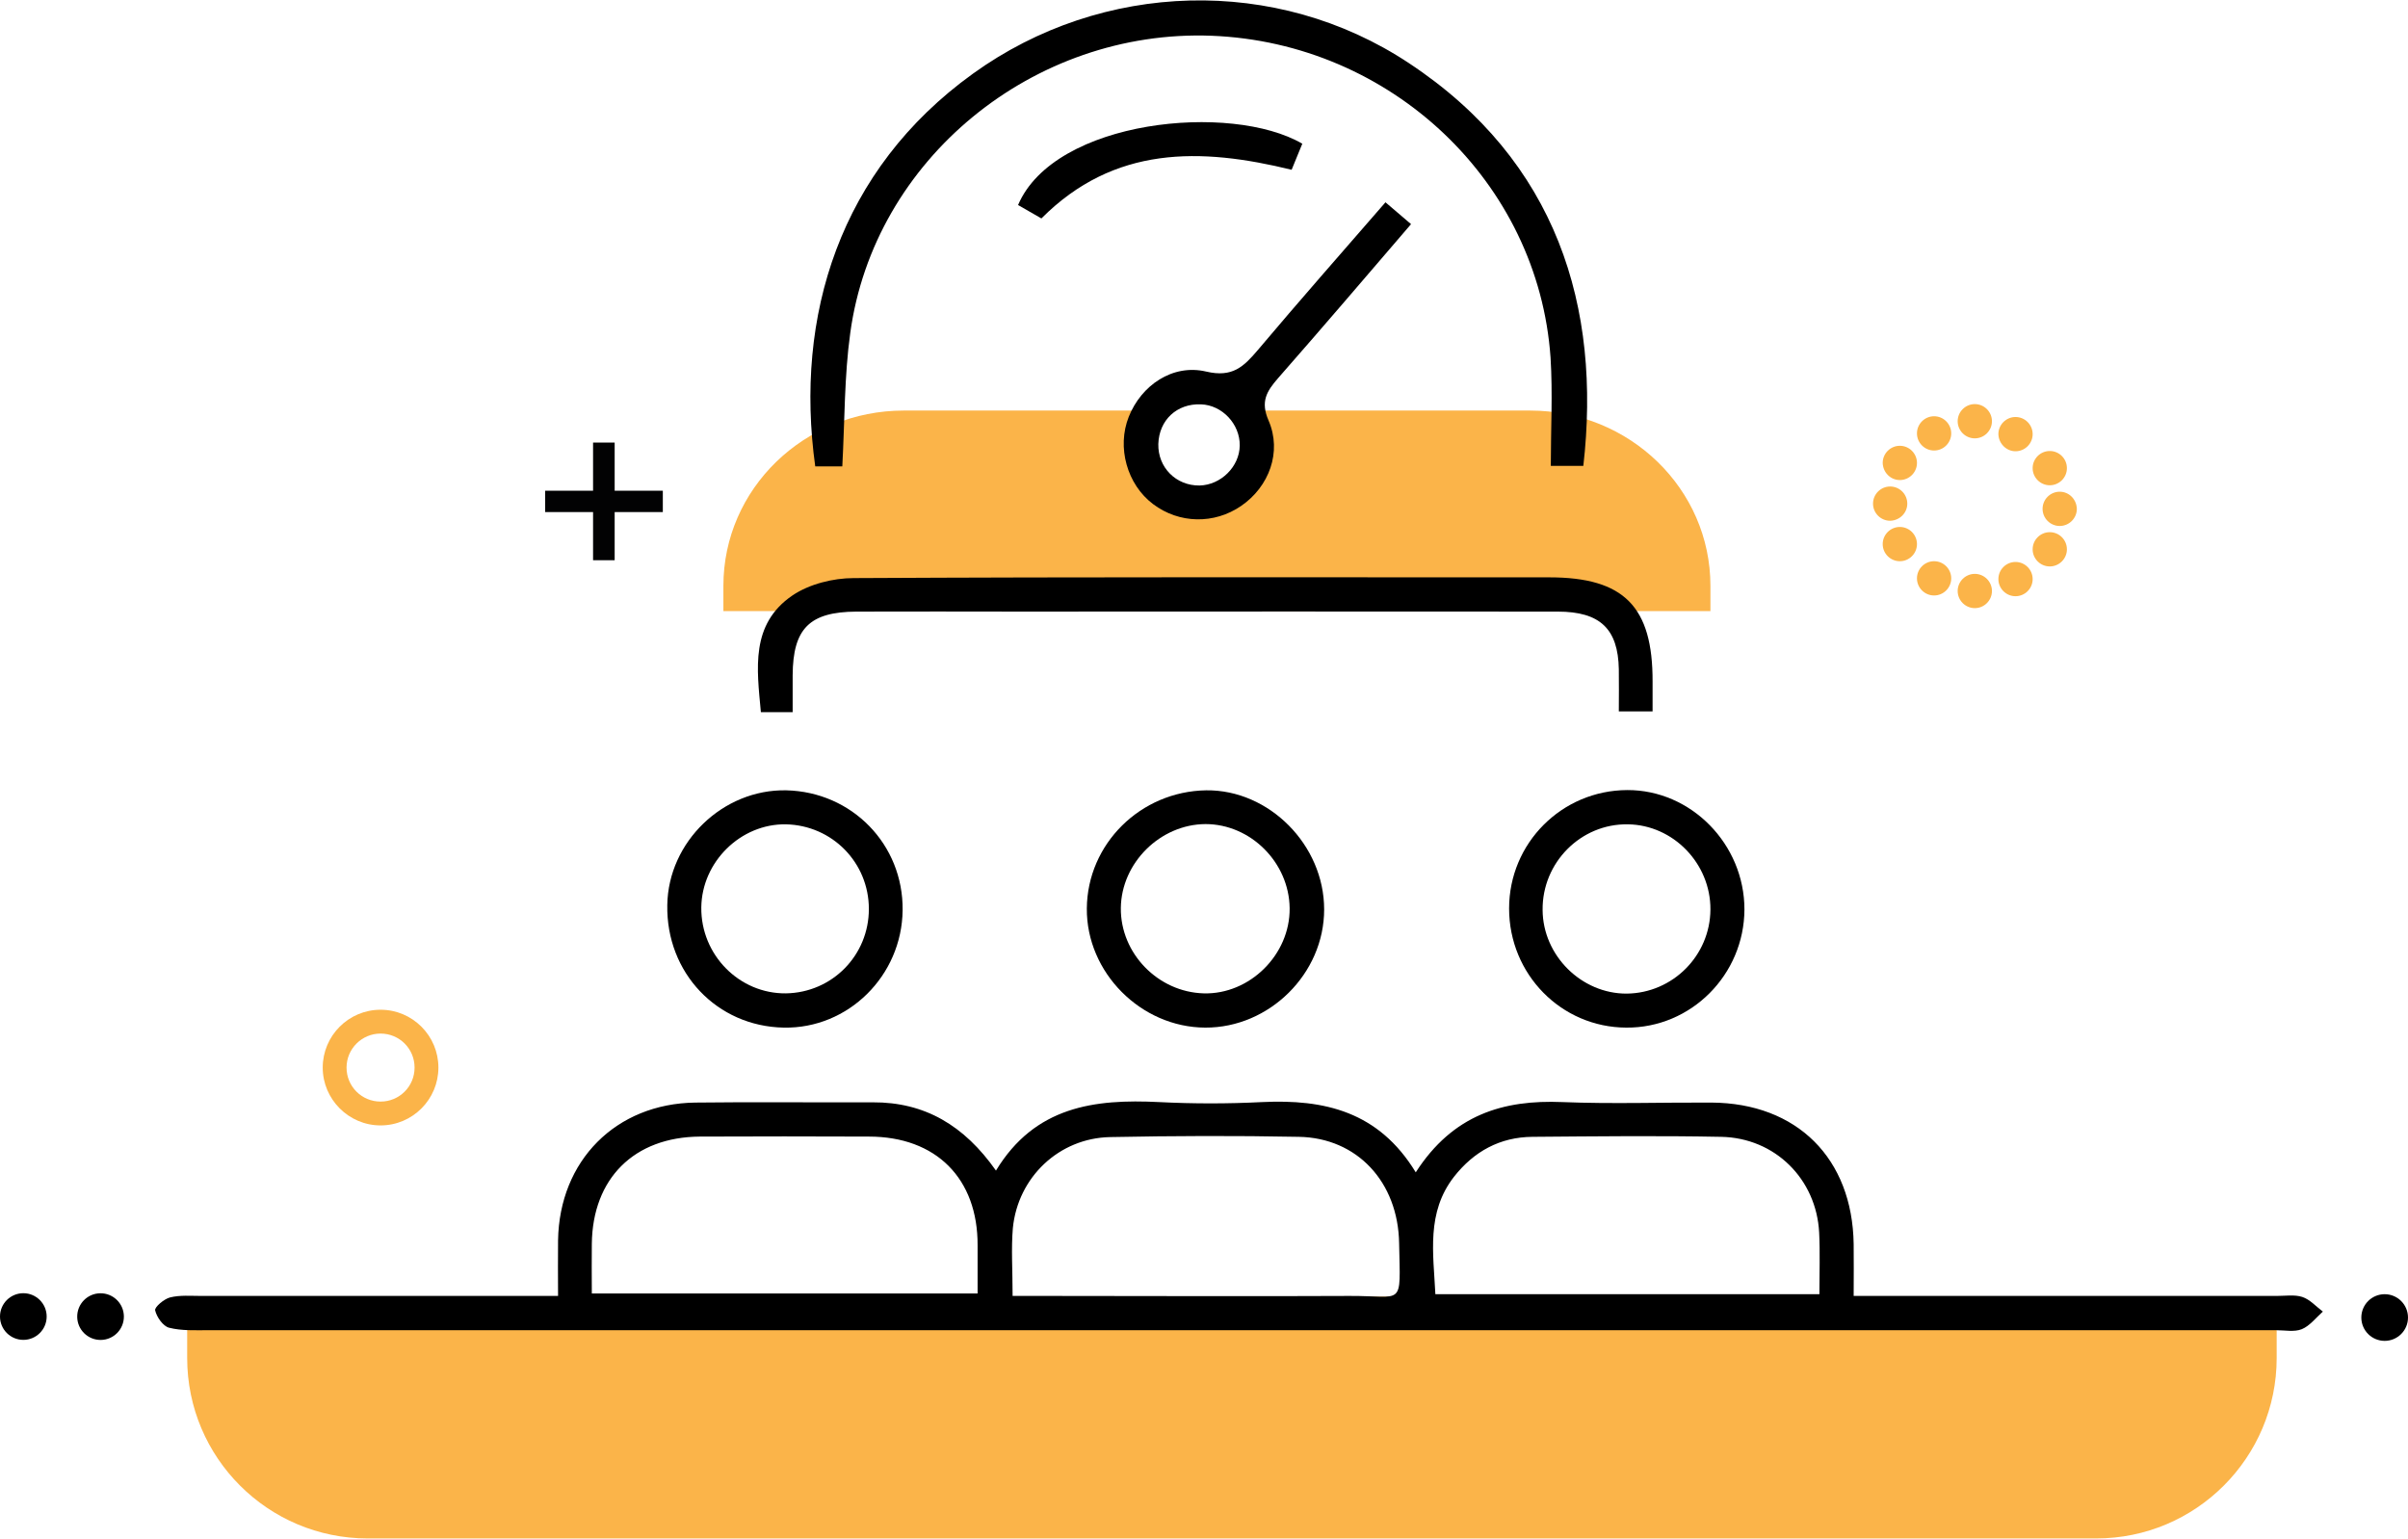 <?xml version="1.0" encoding="utf-8"?>
<!-- Generator: Adobe Illustrator 27.0.0, SVG Export Plug-In . SVG Version: 6.00 Build 0)  -->
<svg version="1.1" id="Calque_1" xmlns="http://www.w3.org/2000/svg" xmlns:xlink="http://www.w3.org/1999/xlink" x="0px" y="0px"
	 viewBox="0 0 970 620" style="enable-background:new 0 0 970 620;" xml:space="preserve">
<style type="text/css">
	.st0{fill:#FBB449;}
	.st1{fill:#020203;}
</style>
<g>
	<path class="st0" d="M75.4,522.4v24.7c0,40.2,32.6,72.7,72.7,72.7h696.3c40.2,0,72.7-32.6,72.7-72.7v-24.7H75.4z"/>
	<path class="st0" d="M616.3,165.4H508.1c1,2.8,1.6,5.8,1.6,8.9c0,14.4-12,26-26.8,26s-26.8-11.7-26.8-26c0-3.1,0.6-6.1,1.6-8.9
		h-93.6c-40.2,0-72.7,31.6-72.7,70.6v10.2H689V236C689,197,656.5,165.4,616.3,165.4z"/>
	<g>
		<path d="M570.3,472.3c15-23.3,35.3-29.3,59.1-28.3c20,0.8,40,0.1,60,0.2c34.5,0.2,56.8,22.5,57.3,57c0.1,6.4,0,12.9,0,20.9
			c5.3,0,9.4,0,13.5,0c52.3,0,104.6,0,156.9,0c3.5,0,7.2-0.6,10.3,0.4s5.6,3.9,8.3,5.9c-2.8,2.5-5.3,5.8-8.5,7.1
			c-3,1.2-6.8,0.4-10.3,0.4c-277.6,0-555.2,0-832.8,0c-5.4,0-10.9,0.3-16-1c-2.4-0.6-5-4.3-5.6-7c-0.3-1.3,3.6-4.6,6-5.2
			c4-1,8.4-0.6,12.6-0.6c42.7,0,85.4,0,128,0c4.5,0,9.1,0,15.7,0c0-8.2-0.1-15.3,0-22.4c0.5-32.1,23.3-55.1,55.3-55.5
			c23.8-0.3,47.7,0,71.5-0.1c20.9-0.1,36.8,9.3,49.6,27.5c15.7-25.9,39.7-28.9,65.7-27.6c13.8,0.7,27.7,0.7,41.5,0
			C533.4,442.8,555.3,447.7,570.3,472.3z M407.9,522.1c5.8,0,10.3,0,14.9,0c40.3,0,80.6,0.2,120.9,0c22-0.1,20.4,4.9,19.9-21.2
			c-0.4-24.8-17-42.5-40.4-42.9c-25.3-0.5-50.7-0.4-76,0.1c-20.6,0.4-37.2,16.2-39.2,36.7C407.3,503.1,407.9,511.5,407.9,522.1z
			 M732.9,521.4c0-8.8,0.3-16.8-0.1-24.8c-1.1-21.6-17.8-38.2-39.5-38.6c-25.3-0.5-50.7-0.2-76,0c-13.1,0.1-23.6,5.9-31.6,16.1
			c-11.2,14.4-8.3,30.8-7.5,47.3C630.2,521.4,681.1,521.4,732.9,521.4z M238.4,521.1c52.2,0,103.4,0,155.4,0c0-7.2,0-13.3,0-19.4
			c0.1-26.9-16.7-43.8-43.8-43.8c-22.7-0.1-45.4-0.1-68.1,0c-26.5,0.2-43.2,16.9-43.5,43.2C238.3,507.2,238.4,513.3,238.4,521.1z"/>
		<path d="M339.3,187.9c-4.1,0-7.6,0-10.9,0c-8.4-60.5,9.8-119.5,63.5-158.2C444-7.9,514.2-9.9,567.5,25.4
			c59.8,39.5,77.6,98.5,70.3,162.3c-3.6,0-7.3,0-13.1,0c0-14.7,0.8-29.2-0.1-43.6C619.7,73.3,560.3,17.2,488,14.4
			c-71.7-2.7-136,49.8-145.5,119.8C340.1,151.5,340.3,169.2,339.3,187.9z"/>
		<path d="M319.3,286.9c-5.1,0-8.5,0-12.8,0c-1.6-17.5-4.3-35.4,12.7-47c6.8-4.6,16.4-7,24.7-7c93.4-0.5,186.8-0.3,280.2-0.3
			c30.1,0,41.7,11.8,41.6,42c0,3.8,0,7.5,0,12c-4.7,0-8.3,0-13.6,0c0-5.8,0.1-11.4,0-17c-0.3-16.2-7.5-23.2-24.6-23.2
			c-72.3-0.1-144.5,0-216.8,0c-21.9,0-43.8-0.1-65.7,0c-18.9,0.1-25.6,6.8-25.7,25.7C319.3,276.5,319.3,281.1,319.3,286.9z"/>
		<path d="M533.4,366.4c0,25.9-22.1,47.7-47.9,47.6c-25.9-0.1-47.9-22.2-47.7-48c0.2-26,21.6-47.2,48.1-47.6
			C511.2,318.1,533.4,340.4,533.4,366.4z M451.5,365.8c-0.2,18.3,15,33.9,33.4,34.4c18.5,0.5,34.8-15.6,34.6-34.3
			c-0.2-18.4-15.7-33.9-33.9-33.9C467.4,332.1,451.7,347.6,451.5,365.8z"/>
		<path d="M363.6,366.7c-0.3,26.4-21.9,47.8-47.9,47.3c-26.9-0.5-47.4-22.1-46.9-49.4c0.4-25.5,22.5-46.7,47.9-46.2
			C343.2,319,363.9,340.2,363.6,366.7z M350,366.2c0-18.7-14.8-33.7-33.4-34.1c-18.2-0.3-33.9,15.1-34.1,33.5
			c-0.2,19.1,15.3,34.8,34.1,34.6C335.2,399.9,350,384.9,350,366.2z"/>
		<path d="M702.7,366.4c-0.1,26.3-21.5,47.8-47.6,47.6c-26.2-0.1-47.2-21.5-47.2-48c0-26.3,21.2-47.6,47.6-47.7
			C681.2,318.2,702.7,340.1,702.7,366.4z M689,366.4c0.1-18.5-15-34.1-33.3-34.3c-18.9-0.3-34.5,15.4-34.3,34.5
			c0.1,18.4,15.7,33.8,33.9,33.7C673.8,400.1,688.9,385,689,366.4z"/>
		<path d="M558.1,81.5c3.8,3.2,6.7,5.7,10.3,8.8c-18.1,21.1-35.7,41.7-53.6,62.1c-4.6,5.3-7.1,9.4-3.8,17c5.5,12.7,0.2,26.7-11,34.4
			c-10.9,7.5-25,7.2-35.5-0.7s-14.7-22.9-9.8-35.2c5-12.6,17.6-21.4,31.2-18.2c10.6,2.5,15.1-2,20.8-8.7
			C523.3,121.3,540.3,102,558.1,81.5z M499.4,179.5c0.1-8.7-7.1-16.3-15.6-16.6c-9.7-0.4-16.9,6.3-17.2,16
			c-0.2,9.4,7.1,16.8,16.6,16.7C491.8,195.4,499.3,188,499.4,179.5z"/>
		<path d="M419.5,88c-3-1.7-6.3-3.6-9.4-5.4c14.7-34.5,85.9-41.4,114.5-24.7c-1.4,3.3-2.7,6.7-4.3,10.5
			C483.6,59.4,448.8,58.6,419.5,88z"/>
		<ellipse transform="matrix(1 -1.020250e-02 1.020250e-02 1 -5.409 0.441)" cx="40.5" cy="530.4" rx="9.4" ry="9.4"/>
		<circle cx="9.4" cy="530.4" r="9.4"/>
		<circle cx="960.6" cy="530.8" r="9.4"/>
	</g>
	<g>
		<path class="st0" d="M795.5,162.8c-3.8,0-6.9,3.1-6.9,6.9c0,3.8,3.1,6.9,6.9,6.9c3.8,0,6.9-3.1,6.9-6.9
			C802.4,165.9,799.3,162.8,795.5,162.8z"/>
		<path class="st0" d="M795.5,231.2c-3.8,0-6.9,3.1-6.9,6.9c0,3.8,3.1,6.9,6.9,6.9c3.8,0,6.9-3.1,6.9-6.9S799.3,231.2,795.5,231.2z"
			/>
		<path class="st0" d="M825.7,195.5c3.8,0,6.9-3.1,6.9-6.9s-3.1-6.9-6.9-6.9s-6.9,3.1-6.9,6.9S821.9,195.5,825.7,195.5z"/>
		<path class="st0" d="M811.9,181.8c3.8,0,6.9-3.1,6.9-6.9c0-3.8-3.1-6.9-6.9-6.9c-3.8,0-6.9,3.1-6.9,6.9
			C805.1,178.7,808.2,181.8,811.9,181.8z"/>
		<path class="st0" d="M829.7,198.1c-3.8,0-6.9,3.1-6.9,6.9c0,3.8,3.1,6.9,6.9,6.9c3.8,0,6.9-3.1,6.9-6.9
			C836.5,201.2,833.5,198.1,829.7,198.1z"/>
		<path class="st0" d="M825.7,214.4c-3.8,0-6.9,3.1-6.9,6.9c0,3.8,3.1,6.9,6.9,6.9s6.9-3.1,6.9-6.9
			C832.6,217.5,829.5,214.4,825.7,214.4z"/>
		<path class="st0" d="M811.9,226.4c-3.8,0-6.9,3.1-6.9,6.9c0,3.8,3.1,6.9,6.9,6.9c3.8,0,6.9-3.1,6.9-6.9
			C818.8,229.5,815.7,226.4,811.9,226.4z"/>
		<path class="st0" d="M765.3,212.3c-3.8,0-6.9,3.1-6.9,6.9c0,3.8,3.1,6.9,6.9,6.9c3.8,0,6.9-3.1,6.9-6.9
			C772.2,215.4,769.1,212.3,765.3,212.3z"/>
		<path class="st0" d="M779.1,226.1c-3.8,0-6.9,3.1-6.9,6.9c0,3.8,3.1,6.9,6.9,6.9c3.8,0,6.9-3.1,6.9-6.9
			C786,229.2,782.9,226.1,779.1,226.1z"/>
		<path class="st0" d="M768.3,202.9c0-3.8-3.1-6.9-6.9-6.9c-3.8,0-6.9,3.1-6.9,6.9c0,3.8,3.1,6.9,6.9,6.9
			C765.2,209.7,768.3,206.7,768.3,202.9z"/>
		<path class="st0" d="M765.3,193.4c3.8,0,6.9-3.1,6.9-6.9c0-3.8-3.1-6.9-6.9-6.9c-3.8,0-6.9,3.1-6.9,6.9
			C758.5,190.3,761.5,193.4,765.3,193.4z"/>
		<path class="st0" d="M779.1,167.7c-3.8,0-6.9,3.1-6.9,6.9c0,3.8,3.1,6.9,6.9,6.9c3.8,0,6.9-3.1,6.9-6.9S782.9,167.7,779.1,167.7z"
			/>
	</g>
	<polygon class="st1" points="267,197.7 247.6,197.7 247.6,178.3 238.9,178.3 238.9,197.7 219.6,197.7 219.6,206.3 238.9,206.3 
		238.9,225.7 247.6,225.7 247.6,206.3 267,206.3 	"/>
	<path class="st0" d="M153.3,416.4c7.6,0,13.7,6.1,13.7,13.7s-6.1,13.7-13.7,13.7c-7.6,0-13.7-6.1-13.7-13.7
		S145.8,416.4,153.3,416.4 M153.3,406.8c-12.9,0-23.3,10.5-23.3,23.3s10.5,23.3,23.3,23.3c12.9,0,23.3-10.5,23.3-23.3
		S166.2,406.8,153.3,406.8L153.3,406.8z"/>
</g>
</svg>
